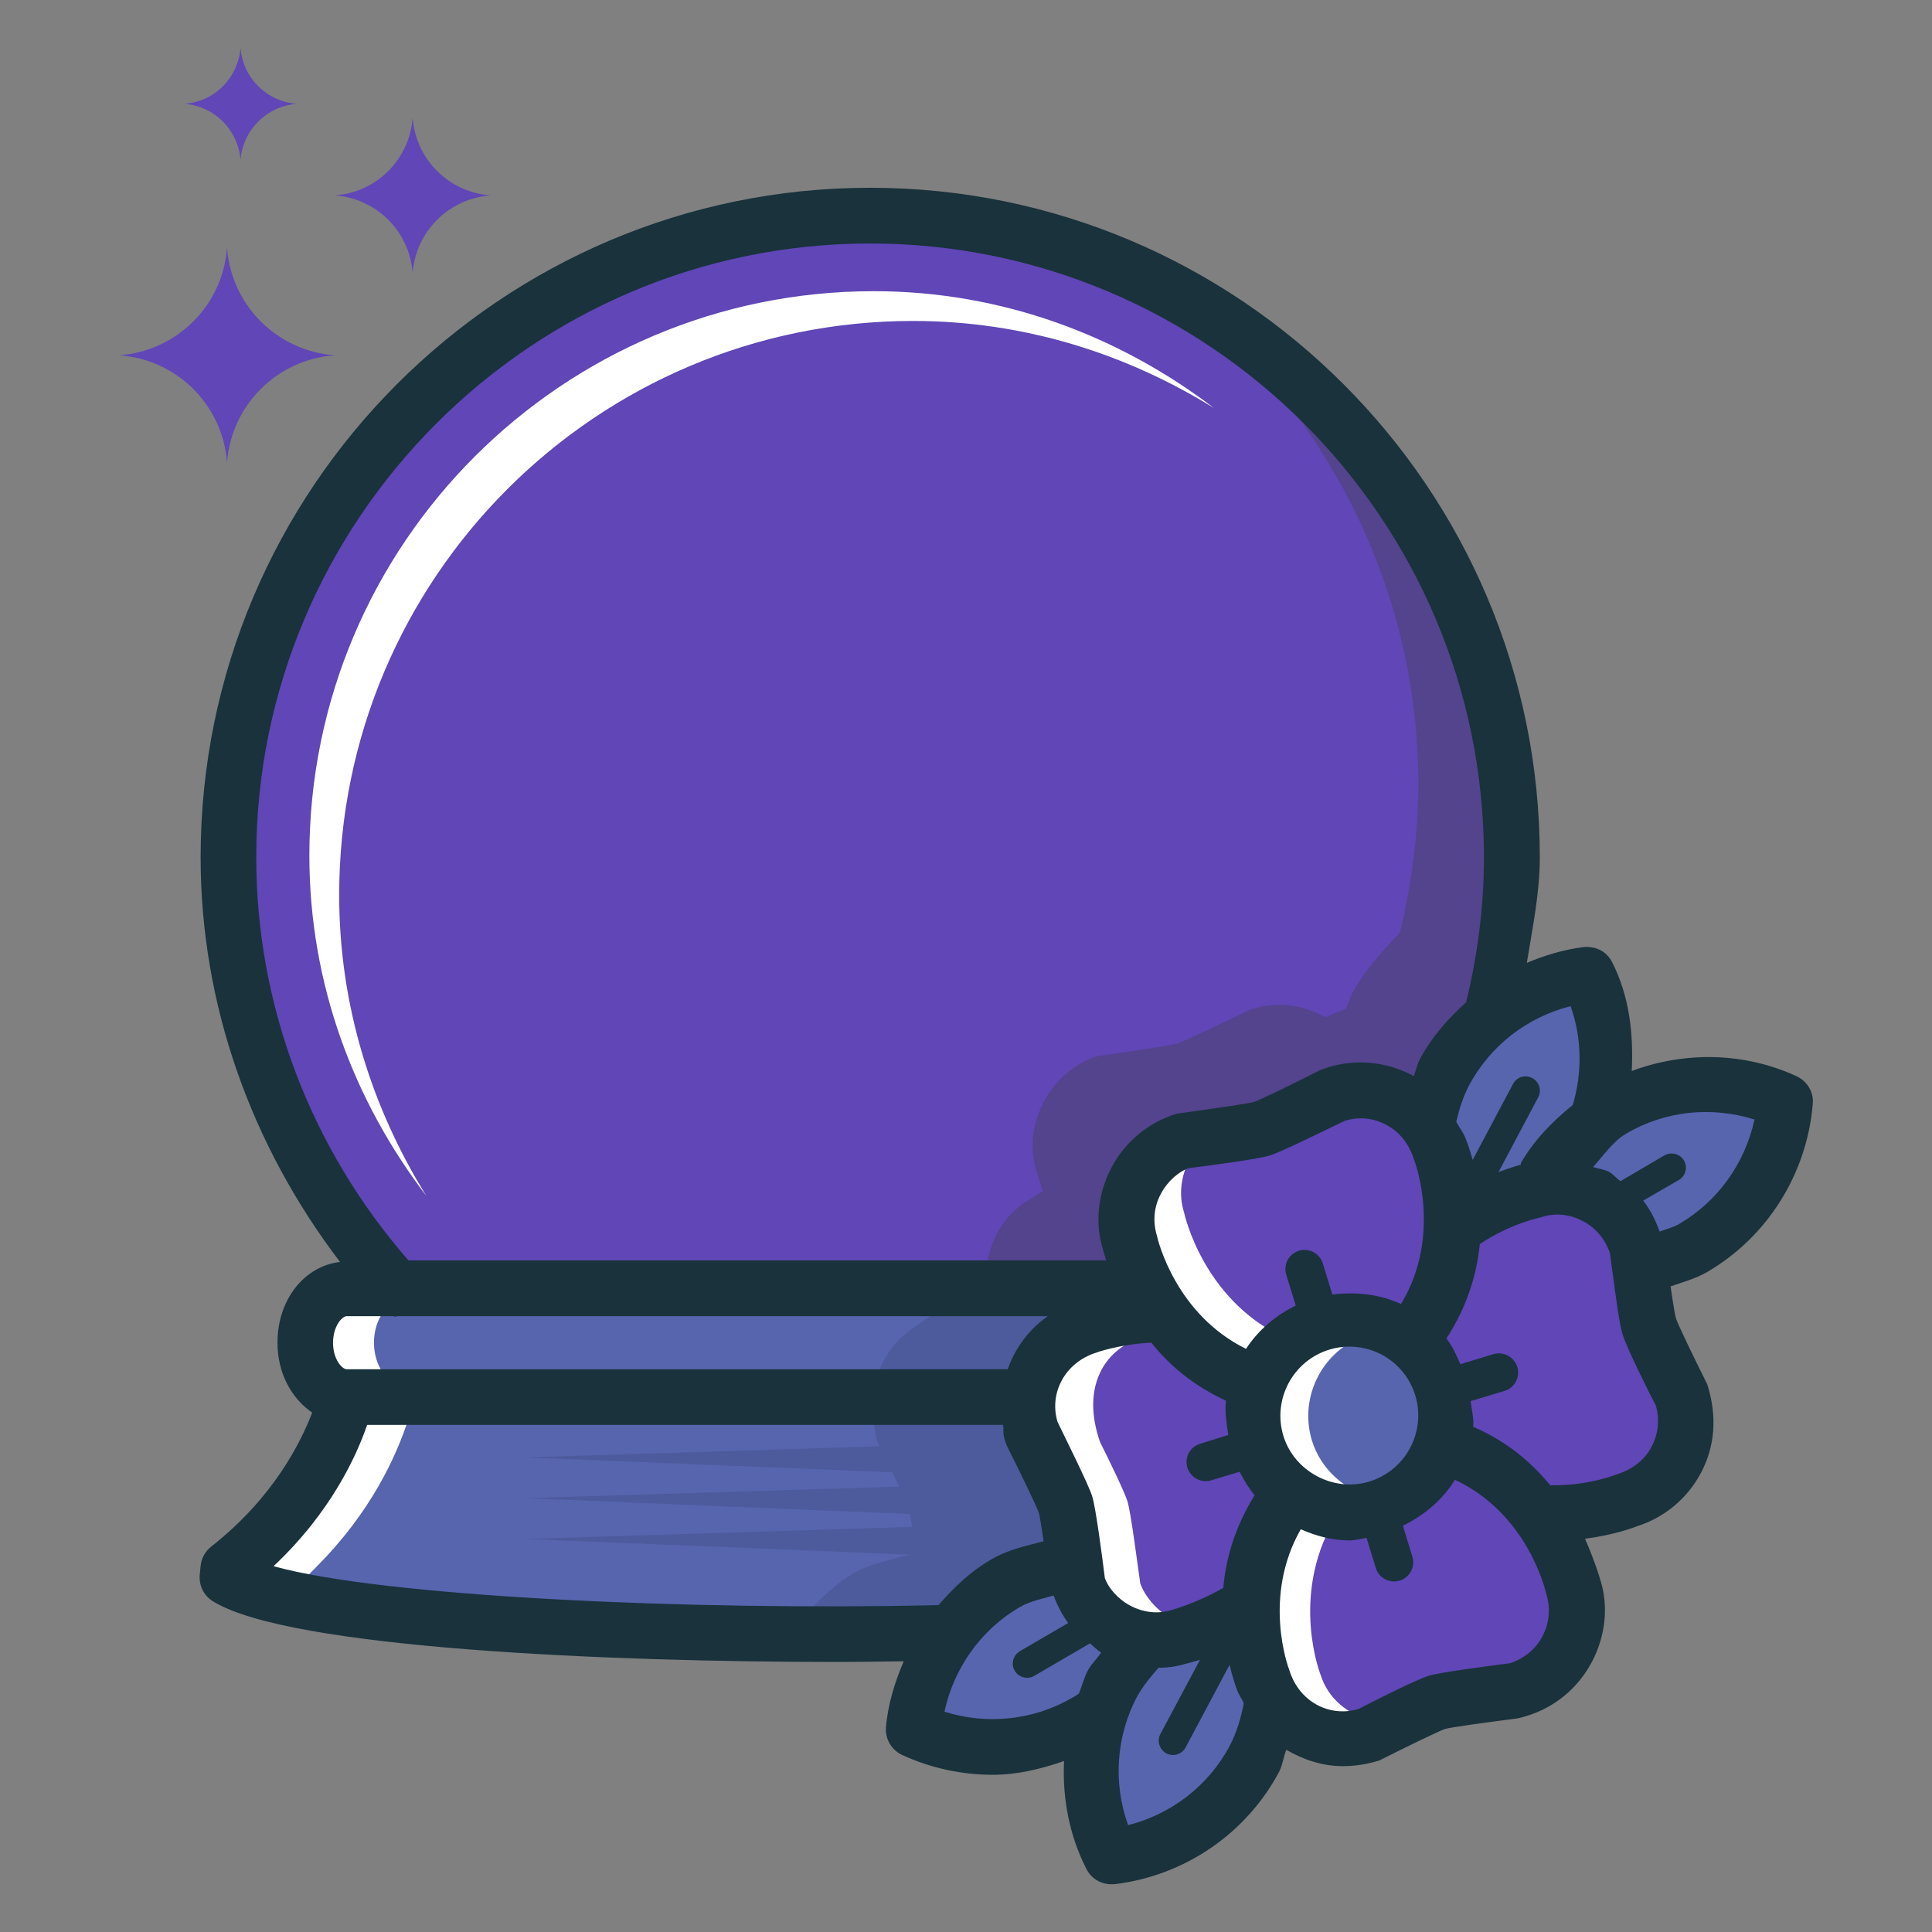 <?xml version="1.0" encoding="utf-8"?>
<!-- Generator: Adobe Illustrator 16.0.0, SVG Export Plug-In . SVG Version: 6.00 Build 0)  -->
<!DOCTYPE svg PUBLIC "-//W3C//DTD SVG 1.1//EN" "http://www.w3.org/Graphics/SVG/1.1/DTD/svg11.dtd">
<svg version="1.1" id="Calque_1" xmlns="http://www.w3.org/2000/svg" xmlns:xlink="http://www.w3.org/1999/xlink" x="0px" y="0px"
	 width="32px" height="32px" viewBox="0 0 32 32" enable-background="new 0 0 32 32" xml:space="preserve">
<rect x="0" y="0" width="32" height="32" fill="#808080" stroke="none"/>
<g>
	<g>
		<path fill="#6046B6" d="M20.765,24.257l-0.098-0.193l-0.033-0.145l-0.032-0.227c-0.028-0.164-0.053-0.323-0.035-0.461l0.021-0.189
			l-0.174-0.082c-0.463-0.216-0.838-0.504-1.359-0.988c-0.511,0.028-0.966,0.164-0.966,0.178c-0.653,0.202-1.014,0.851-0.697,1.737
			c0.164,0.334,0.401,0.819,0.448,0.979c0.06,0.197,0.159,0.977,0.213,1.358c0.082,0.231,0.299,0.471,0.549,0.604
			c0.174,0.093,0.36,0.138,0.551,0.138l0.323-0.05c0.006-0.001,0.436-0.109,1.048-0.592c0.043-0.49,0.208-0.98,0.46-1.726
			C20.906,24.511,20.845,24.408,20.765,24.257z"/>
		<path fill="#6046B6" d="M25.868,26.357c-0.012-0.058-0.316-1.457-1.659-2.085l-0.212-0.1l-0.123,0.2
			c-0.168,0.279-0.423,0.5-0.75,0.657l-0.201,0.101l-0.355,0.094l-0.219,0.024c-0.221,0-0.449-0.051-0.702-0.159l-0.216-0.094
			l-0.117,0.202c-0.712,1.258-0.213,2.541-0.208,2.541c0.157,0.52,0.615,0.866,1.136,0.866l0.328-0.037l0.059-0.03
			c0.219-0.119,0.915-0.469,1.108-0.528c0.202-0.063,0.979-0.162,1.356-0.212c0.301-0.098,0.541-0.304,0.688-0.576
			C25.927,26.944,25.956,26.628,25.868,26.357z"/>
		<path fill="#6046B6" d="M23.673,19.131c-0.105-0.335-0.302-0.581-0.586-0.731c-0.173-0.091-0.356-0.137-0.546-0.137
			c-0.116,0-0.231,0.016-0.619,0.183c-0.339,0.164-0.81,0.395-0.96,0.441c-0.201,0.06-0.981,0.159-1.364,0.217
			c-0.23,0.078-0.466,0.294-0.603,0.544c-0.146,0.273-0.178,0.591-0.088,0.869c0.012,0.06,0.317,1.423,1.616,2.057l0.208,0.104
			l0.126-0.193c0.173-0.264,0.413-0.471,0.719-0.624l0.2-0.099l0.378-0.05l0.22-0.027c0.26,0,0.503,0.05,0.722,0.153l0.211,0.096
			l0.123-0.201C24.191,20.474,23.673,19.137,23.673,19.131z"/>
		<path fill="#6046B6" d="M27.652,23.153c-0.119-0.225-0.469-0.924-0.53-1.122c-0.04-0.141-0.104-0.586-0.15-0.945l-0.06-0.412
			c-0.103-0.299-0.308-0.539-0.578-0.679c-0.168-0.091-0.357-0.141-0.546-0.141l-0.323,0.051c-0.174,0.04-0.632,0.169-1.215,0.678
			c-0.052,0.509-0.223,0.999-0.498,1.752c0.062,0.077,0.113,0.181,0.202,0.374l0.096,0.204l0.034,0.24l0.083,0.662l0.13,0.057
			c0.466,0.202,0.85,0.497,1.183,0.9l0.066,0.224l0.2-0.135c0.585,0,1.038-0.163,1.11-0.19c0.334-0.105,0.58-0.302,0.73-0.587
			C27.733,23.809,27.763,23.493,27.652,23.153z"/>
	</g>
	<path fill="#B9C95E" d="M22.356,24.85c0.137,0,0.272-0.021,0.401-0.06c0.739-0.225,1.155-1.013,0.934-1.754
		c-0.183-0.594-0.719-0.992-1.343-0.992c-0.136,0-0.271,0.021-0.409,0.061c-0.737,0.225-1.157,1.013-0.934,1.754
		C21.184,24.44,21.74,24.85,22.356,24.85z"/>
	<path fill="#5765AF" d="M22.356,24.85c0.137,0,0.272-0.021,0.401-0.06c0.739-0.225,1.155-1.013,0.934-1.754
		c-0.183-0.594-0.719-0.992-1.343-0.992c-0.136,0-0.271,0.021-0.409,0.061c-0.737,0.225-1.157,1.013-0.934,1.754
		C21.184,24.44,21.74,24.85,22.356,24.85z"/>
	<g>
		<path fill="#FFFFFF" d="M21.729,23.858c-0.224-0.741,0.198-1.529,0.935-1.754c0.016-0.005,0.032-0.007,0.047-0.011
			c-0.115-0.029-0.236-0.05-0.361-0.05c-0.136,0-0.271,0.021-0.409,0.061c-0.737,0.225-1.157,1.013-0.934,1.754
			c0.178,0.582,0.734,0.991,1.351,0.991c0.124,0,0.246-0.019,0.363-0.052C22.257,24.674,21.871,24.324,21.729,23.858z"/>
		<g>
			<path fill="#FFFFFF" d="M19.433,26.828c-0.252-0.133-0.466-0.372-0.547-0.604c-0.055-0.382-0.153-1.161-0.212-1.358
				c-0.051-0.16-0.286-0.646-0.453-0.979c-0.312-0.887,0.047-1.535,0.698-1.737c0-0.006,0.115-0.039,0.257-0.073
				c-0.042-0.04-0.077-0.061-0.121-0.104c-0.511,0.028-0.966,0.164-0.966,0.178c-0.653,0.202-1.014,0.851-0.697,1.737
				c0.164,0.334,0.401,0.819,0.448,0.979c0.06,0.197,0.159,0.977,0.213,1.358c0.082,0.231,0.299,0.471,0.549,0.604
				c0.174,0.093,0.36,0.138,0.551,0.138l0.323-0.05c0,0,0.086-0.034,0.122-0.045C19.544,26.851,19.483,26.856,19.433,26.828z"/>
			<g>
				<path fill="#FFFFFF" d="M21.873,27.739c-0.002,0-0.503-1.283,0.213-2.541l0.003-0.008c-0.143-0.023-0.282-0.032-0.442-0.101
					l-0.216-0.094l-0.117,0.202c-0.712,1.258-0.213,2.541-0.208,2.541c0.157,0.52,0.615,0.866,1.136,0.866l0.328-0.037l0.059-0.03
					c0.017-0.011,0.049-0.027,0.07-0.038C22.324,28.387,21.998,28.141,21.873,27.739z"/>
			</g>
			<g>
				<path fill="#FFFFFF" d="M21.228,22.136c-1.298-0.636-1.604-1.999-1.617-2.057c-0.089-0.28-0.054-0.596,0.09-0.87
					c0.029-0.051,0.075-0.089,0.11-0.138c-0.076,0.011-0.153,0.021-0.213,0.032c-0.23,0.078-0.466,0.294-0.603,0.544
					c-0.146,0.273-0.178,0.591-0.088,0.869c0.012,0.06,0.317,1.423,1.616,2.057l0.208,0.104l0.126-0.193
					c0.093-0.143,0.258-0.228,0.388-0.34L21.228,22.136z"/>
			</g>
		</g>
	</g>
	<path fill="#5765AF" d="M16.555,26.052c0.197-0.115,0.416-0.173,0.801-0.272l0.226-0.063c0,0-0.105-0.669-0.126-0.738
		c-0.036-0.113-0.307-0.674-0.53-1.118l-0.095-0.522L5.834,23.517C5.64,24.08,5.226,24.93,4.351,25.751l-0.337,0.318l0.446,0.126
		c1.668,0.466,5.852,0.672,9.261,0.672c0.621,0,1.233-0.007,2.021-0.11C16.021,26.438,16.279,26.213,16.555,26.052z"/>
	<path fill="#6046B6" d="M18.322,21.139l0.301-0.189l-0.107-0.343c-0.112-0.363-0.064-0.781,0.129-1.146
		c0.198-0.371,0.525-0.641,0.886-0.753c0.583-0.08,1.196-0.17,1.322-0.205c0.102-0.036,0.662-0.304,1.231-0.571
		c0.147-0.048,0.302-0.072,0.457-0.072c0.252,0,0.508,0.065,0.758,0.208l0.344-0.143l0.106-0.258
		c0.157-0.299,0.392-0.584,0.788-1.002c0.205-0.831,0.305-1.659,0.305-2.464c0-5.749-4.677-10.429-10.431-10.429
		c-5.748,0-10.427,4.68-10.427,10.429c0,2.508,0.917,4.938,2.78,6.938H18.322z"/>
	<g>
		<path fill="#5765AF" d="M20.725,27.873c-0.009-0.025-0.057-0.162-0.104-0.359l-0.166-0.663l-0.287,0.273l-0.605,0.184
			c-0.109,0.036-0.236,0.052-0.569,0.146c-0.149,0.173-0.285,0.331-0.391,0.526c-0.381,0.717-0.442,1.571-0.165,2.338l0.083,0.222
			l0.228-0.056c0.793-0.197,1.467-0.727,1.848-1.441c0.117-0.217,0.203-0.463,0.264-0.78L20.725,27.873z"/>
		<path fill="#5765AF" d="M29.138,18.294c-0.288-0.09-0.588-0.136-0.887-0.136c-0.511,0-1.01,0.136-1.447,0.391
			c-0.206,0.123-0.353,0.297-0.612,0.603l-0.265,0.288l0.638,0.246l0.292,0.172l0.154,0.195c0.091,0.107,0.166,0.253,0.233,0.437
			l0.447,0.117l0.252-0.105c0.697-0.408,1.197-1.104,1.368-1.903l0.048-0.229L29.138,18.294z"/>
		<path fill="#5765AF" d="M18.304,27.093l-0.215-0.196l-0.184-0.167c-0.085-0.114-0.154-0.247-0.206-0.393l-0.235-0.184
			l-0.231,0.063c-0.146,0.041-0.314,0.083-0.479,0.18c-0.697,0.407-1.195,1.098-1.367,1.899l-0.047,0.231l0.225,0.071
			c0.285,0.093,0.582,0.138,0.88,0.138c0.511,0,1.013-0.133,1.575-0.468l0.232-0.479l0.204-0.271l0.089-0.288L18.304,27.093z"/>
		<path fill="#5765AF" d="M26.26,16.577l-0.083-0.227l-0.229,0.06c-0.792,0.202-1.466,0.727-1.847,1.445
			c-0.123,0.229-0.191,0.474-0.236,0.657l0.128,0.374l0.045,0.089l0.097,0.292l0.158,0.58l0.01,0.039l0.033-0.014l0.573-0.214
			c0.148-0.055,0.264-0.095,0.508-0.268c0.18-0.31,0.44-0.6,0.884-1.016C26.479,17.783,26.465,17.146,26.26,16.577z"/>
	</g>
	<path fill="#5765AF" d="M5.743,21.539c-0.263,0-0.485,0.32-0.485,0.699c0,0.38,0.223,0.701,0.485,0.701h11.133l0.061-0.171
		c0.114-0.319,0.306-0.569,0.567-0.756l0.688-0.474H5.743z"/>
	<path fill="#54438D" d="M20.698,5.935c1.72,1.857,2.795,4.325,2.795,7.051c0,0.802-0.104,1.633-0.305,2.461
		c-0.399,0.419-0.631,0.704-0.791,1.005l-0.105,0.257l-0.342,0.139c-0.253-0.139-0.509-0.204-0.761-0.204
		c-0.157,0-0.307,0.023-0.458,0.07c-0.564,0.268-1.128,0.539-1.231,0.571c-0.121,0.034-0.736,0.125-1.32,0.207
		c-0.359,0.111-0.689,0.381-0.888,0.752c-0.193,0.366-0.241,0.784-0.125,1.148l0.106,0.338l-0.304,0.191h-0.005
		c-0.264,0.193-0.604,0.55-0.632,1.218h1.989l0.301-0.189l-0.107-0.343c-0.112-0.363-0.064-0.781,0.129-1.146
		c0.198-0.371,0.525-0.641,0.886-0.753c0.583-0.08,1.196-0.17,1.322-0.205c0.102-0.036,0.662-0.304,1.231-0.571
		c0.147-0.048,0.302-0.072,0.457-0.072c0.252,0,0.508,0.065,0.758,0.208l0.344-0.143l0.106-0.258
		c0.157-0.299,0.392-0.584,0.788-1.002c0.205-0.831,0.305-1.659,0.305-2.464C24.842,10.821,23.197,7.842,20.698,5.935z"/>
	<g>
		<path fill="#FFFFFF" d="M5.249,25.943c0.892-0.896,1.316-1.819,1.516-2.443l-0.931,0.017C5.64,24.08,5.226,24.93,4.351,25.751
			l-0.337,0.318l0.446,0.126c0.128,0.036,0.293,0.065,0.446,0.098L5.249,25.943z"/>
		<path fill="#FFFFFF" d="M6.194,22.238c0-0.379,0.222-0.699,0.488-0.699H5.743c-0.263,0-0.485,0.32-0.485,0.699
			c0,0.38,0.223,0.701,0.485,0.701h0.939C6.416,22.939,6.194,22.618,6.194,22.238z"/>
		<path fill="#FFFFFF" d="M5.618,14.825c0-5.251,4.259-9.509,9.506-9.509c1.835,0,3.532,0.543,4.985,1.444
			c-1.568-1.195-3.508-1.937-5.636-1.937c-5.161,0-9.349,4.187-9.349,9.348c0,2.126,0.738,4.068,1.938,5.637
			C6.161,18.357,5.618,16.66,5.618,14.825z"/>
	</g>
	<g>
		<path fill="#4D5A9C" d="M16.925,23.86l-0.095-0.522l-2.396,0.039l0.088,0.483c0.016,0.03,0.031,0.063,0.048,0.095L8.7,24.139
			l6.08,0.247c0.042,0.085,0.079,0.162,0.113,0.236L8.7,24.815l6.372,0.261c0.011,0.058,0.023,0.134,0.036,0.214L8.7,25.49
			l6.359,0.26l-0.107,0.029c-0.384,0.1-0.604,0.157-0.8,0.272c-0.277,0.161-0.537,0.386-0.813,0.705
			c-0.423,0.055-0.797,0.079-1.148,0.094c0.52,0.01,1.034,0.017,1.53,0.017c0.621,0,1.233-0.007,2.021-0.11
			c0.278-0.319,0.537-0.544,0.813-0.705c0.197-0.115,0.416-0.173,0.801-0.272l0.226-0.063c0,0-0.105-0.669-0.126-0.738
			C17.419,24.865,17.148,24.305,16.925,23.86z"/>
		<path fill="#4D5A9C" d="M16.937,22.769c0.114-0.319,0.306-0.569,0.567-0.756l0.688-0.474H15.79l-0.689,0.474
			c-0.263,0.187-0.453,0.437-0.566,0.756l-0.061,0.171h2.402L16.937,22.769z"/>
	</g>
	<path fill="#19323C" d="M30.025,18.284c0.019-0.192-0.09-0.375-0.267-0.458c-0.871-0.401-1.852-0.414-2.731-0.087
		c0.03-0.619-0.039-1.241-0.326-1.804c-0.088-0.172-0.258-0.264-0.466-0.249c-0.332,0.041-0.646,0.136-0.946,0.262
		c0.094-0.578,0.215-1.157,0.215-1.748c0-6.113-4.974-11.09-11.093-11.09C8.298,3.11,3.323,8.087,3.323,14.2
		c0,2.446,0.842,4.777,2.309,6.702c-0.586,0.067-1.036,0.618-1.036,1.336c0,0.508,0.233,0.926,0.575,1.159
		c-0.188,0.489-0.636,1.405-1.671,2.218c-0.102,0.08-0.165,0.195-0.177,0.321l-0.015,0.15c-0.014,0.177,0.068,0.343,0.217,0.435
		c1.265,0.79,6.636,1.006,10.307,1.006c0.427,0,0.764-0.007,1.136-0.011c-0.147,0.348-0.261,0.708-0.294,1.092
		c-0.015,0.195,0.091,0.376,0.267,0.459c0.478,0.221,0.994,0.329,1.503,0.329c0.404,0,0.799-0.095,1.18-0.228
		c-0.029,0.609,0.084,1.228,0.371,1.789c0.079,0.156,0.238,0.252,0.411,0.252c0.019,0,0.038,0,0.056-0.001
		c1.156-0.14,2.173-0.832,2.721-1.855c0.061-0.118,0.075-0.251,0.122-0.371c0.279,0.163,0.596,0.271,0.938,0.271
		c0.198,0,0.398-0.031,0.603-0.094c0.441-0.223,0.985-0.486,1.084-0.521c0.108-0.031,0.707-0.112,1.199-0.175
		c0.025-0.003,0.129-0.032,0.152-0.04c0.471-0.142,0.854-0.46,1.085-0.895c0.229-0.433,0.275-0.925,0.146-1.341
		c-0.007-0.031-0.099-0.335-0.259-0.701c0.505-0.064,0.843-0.199,0.839-0.199c0.469-0.144,0.854-0.462,1.083-0.895
		c0.227-0.432,0.273-0.925,0.103-1.463c-0.222-0.442-0.483-0.985-0.519-1.092c-0.017-0.061-0.052-0.272-0.089-0.53
		c0.207-0.073,0.418-0.129,0.607-0.239C29.273,20.487,29.929,19.444,30.025,18.284z M26.05,18.302
		c-0.336,0.271-0.639,0.581-0.858,0.958c-0.006,0.008,0,0.023-0.004,0.032c-0.087,0.023-0.213,0.063-0.368,0.122l0.657-1.239
		c0.062-0.115,0.02-0.258-0.099-0.319c-0.113-0.061-0.255-0.02-0.317,0.097l-0.669,1.259c-0.051-0.189-0.098-0.306-0.102-0.313
		c-0.035-0.119-0.115-0.214-0.17-0.32c0.05-0.208,0.113-0.413,0.212-0.601c0.35-0.658,0.962-1.13,1.682-1.313
		C26.203,17.197,26.208,17.772,26.05,18.302z M22.68,24.539c-0.591,0.182-1.243-0.166-1.423-0.756
		c-0.184-0.605,0.158-1.245,0.761-1.429c0.107-0.033,0.222-0.05,0.331-0.05c0.507,0,0.945,0.327,1.093,0.809
		C23.624,23.716,23.282,24.356,22.68,24.539z M23.423,19.212c0.007,0.012,0.474,1.244-0.217,2.386
		c-0.354-0.159-0.741-0.207-1.138-0.156l-0.157-0.512c-0.051-0.17-0.228-0.265-0.396-0.214c-0.168,0.052-0.263,0.229-0.21,0.398
		l0.157,0.51c-0.343,0.169-0.623,0.411-0.824,0.717c-1.154-0.567-1.457-1.78-1.477-1.878c-0.07-0.232-0.048-0.479,0.067-0.69
		c0.113-0.215,0.304-0.371,0.456-0.424c0.338-0.043,1.147-0.147,1.352-0.212c0.202-0.063,0.93-0.427,1.238-0.573
		c0.237-0.073,0.479-0.047,0.691,0.069C23.178,18.747,23.335,18.936,23.423,19.212z M19.414,26.665
		c-0.229,0.073-0.475,0.045-0.691-0.069c-0.214-0.113-0.369-0.303-0.423-0.458c-0.042-0.336-0.147-1.145-0.208-1.348
		c-0.063-0.206-0.43-0.934-0.576-1.24c-0.144-0.479,0.126-0.988,0.648-1.148c0.002-0.004,0.392-0.138,0.905-0.164
		c0.294,0.37,0.688,0.707,1.237,0.962c-0.023,0.184,0.011,0.375,0.039,0.568l-0.465,0.145c-0.171,0.05-0.264,0.227-0.213,0.396
		c0.053,0.165,0.229,0.262,0.397,0.209l0.468-0.141c0.072,0.139,0.149,0.27,0.249,0.389c-0.326,0.523-0.479,1.056-0.519,1.534
		C19.841,26.542,19.454,26.653,19.414,26.665z M14.411,4.033c5.608,0,10.168,4.563,10.168,10.167c0,0.813-0.104,1.619-0.295,2.401
		c-0.302,0.272-0.571,0.577-0.766,0.942c-0.049,0.09-0.065,0.193-0.104,0.288c-0.005-0.006-0.01-0.014-0.016-0.017
		c-0.434-0.23-0.932-0.279-1.396-0.137c-0.024,0.008-0.129,0.043-0.15,0.054c-0.443,0.227-0.984,0.489-1.084,0.521
		c-0.108,0.03-0.708,0.115-1.275,0.194c-0.464,0.141-0.851,0.457-1.081,0.888c-0.229,0.432-0.278,0.929-0.146,1.351
		c0.002,0.011,0.036,0.121,0.055,0.191H6.765c-1.616-1.851-2.521-4.209-2.521-6.678C4.244,8.596,8.809,4.033,14.411,4.033z
		 M5.743,21.8H6.52c0.011,0,0.017,0.01,0.026,0.01c0.012,0,0.015-0.01,0.025-0.01h10.784c-0.314,0.22-0.536,0.521-0.664,0.879H5.743
		c-0.078,0-0.227-0.165-0.227-0.44C5.517,21.966,5.665,21.8,5.743,21.8z M4.531,25.941c0.963-0.905,1.379-1.844,1.55-2.34h10.532
		c0.014,0.072-0.003,0.146,0.021,0.217c0.006,0.025,0.04,0.129,0.054,0.152c0.222,0.438,0.481,0.979,0.519,1.087
		c0.016,0.056,0.043,0.231,0.079,0.471c-0.29,0.078-0.588,0.137-0.861,0.298c-0.344,0.195-0.626,0.467-0.88,0.76
		C11.395,26.68,6.334,26.444,4.531,25.941z M17.762,28.119c-0.64,0.374-1.413,0.455-2.119,0.232c0.156-0.726,0.605-1.355,1.243-1.73
		c0.182-0.104,0.376-0.139,0.565-0.194c0.062,0.164,0.141,0.32,0.242,0.455l-0.799,0.466c-0.115,0.068-0.154,0.215-0.087,0.323
		c0.065,0.114,0.21,0.151,0.323,0.087l0.922-0.538c0.063,0.047,0.116,0.109,0.187,0.152c-0.068,0.102-0.162,0.186-0.221,0.297
		c-0.064,0.119-0.095,0.251-0.146,0.379C17.836,28.074,17.805,28.098,17.762,28.119z M18.685,30.23
		c-0.251-0.696-0.2-1.472,0.148-2.128c0.097-0.176,0.226-0.329,0.355-0.479c0.153,0,0.306-0.021,0.449-0.065
		c0.009-0.002,0.107-0.026,0.238-0.065l-0.656,1.229c-0.06,0.114-0.015,0.255,0.099,0.32c0.114,0.058,0.257,0.018,0.319-0.098
		l0.728-1.368c0.058,0.237,0.114,0.389,0.118,0.396c0.028,0.09,0.083,0.159,0.118,0.238c-0.046,0.244-0.118,0.486-0.234,0.709
		C20.016,29.577,19.4,30.05,18.685,30.23z M25.55,27.098c-0.114,0.219-0.307,0.375-0.538,0.45c-0.338,0.044-1.145,0.148-1.348,0.208
		c-0.207,0.066-0.934,0.429-1.163,0.551c-0.487,0.142-0.987-0.124-1.146-0.646c-0.021-0.051-0.448-1.216,0.19-2.332
		c0.247,0.109,0.515,0.185,0.804,0.185c0.097,0,0.19-0.028,0.285-0.042l0.154,0.498c0.049,0.167,0.227,0.261,0.396,0.209
		c0.166-0.051,0.26-0.226,0.209-0.396l-0.157-0.512c0.363-0.179,0.661-0.433,0.862-0.761c1.193,0.557,1.494,1.802,1.517,1.903
		C25.684,26.643,25.662,26.882,25.55,27.098z M27.356,23.962c-0.115,0.216-0.306,0.373-0.578,0.459
		c-0.004,0.001-0.447,0.18-1.032,0.18c-0.018,0-0.037-0.002-0.051,0c-0.005,0-0.008,0.006-0.013,0.006
		c-0.308-0.375-0.709-0.727-1.282-0.975c0.015-0.137-0.025-0.28-0.042-0.425l0.561-0.169c0.168-0.05,0.263-0.229,0.212-0.396
		c-0.052-0.167-0.23-0.263-0.396-0.213l-0.546,0.167c-0.068-0.148-0.131-0.301-0.232-0.426c0.347-0.534,0.505-1.075,0.553-1.564
		c0.493-0.331,0.968-0.434,1.021-0.446c0.224-0.075,0.468-0.051,0.685,0.065c0.216,0.111,0.374,0.304,0.451,0.534
		c0.011,0.094,0.027,0.222,0.048,0.361l0,0c0,0,0,0,0,0.003c0.05,0.373,0.113,0.839,0.161,0.981
		c0.062,0.206,0.423,0.937,0.548,1.171C27.493,23.503,27.468,23.751,27.356,23.962z M27.489,20.399
		c-0.067-0.183-0.152-0.361-0.273-0.513l0.588-0.34c0.115-0.065,0.155-0.214,0.087-0.325c-0.066-0.111-0.211-0.148-0.322-0.085
		l-0.729,0.428c-0.069-0.048-0.119-0.116-0.191-0.156c-0.086-0.042-0.176-0.051-0.263-0.078c0.177-0.194,0.325-0.422,0.551-0.555
		c0.639-0.376,1.409-0.457,2.123-0.232c-0.158,0.725-0.606,1.355-1.248,1.73C27.712,20.333,27.594,20.357,27.489,20.399z"/>
	<g>
		<path fill="#6046B6" d="M1.973,5.885c0.959,0.066,1.72,0.826,1.787,1.779c0.07-0.953,0.827-1.713,1.788-1.779
			C4.587,5.815,3.83,5.057,3.76,4.102C3.692,5.057,2.932,5.815,1.973,5.885z"/>
		<path fill="#6046B6" d="M5.548,3.236c0.688,0.051,1.236,0.597,1.287,1.286c0.051-0.689,0.6-1.235,1.293-1.286
			C7.435,3.188,6.886,2.64,6.835,1.95C6.784,2.64,6.236,3.188,5.548,3.236z"/>
		<path fill="#6046B6" d="M3.052,1.719c0.502,0.038,0.894,0.435,0.932,0.934c0.035-0.499,0.436-0.896,0.936-0.934
			c-0.5-0.032-0.9-0.432-0.936-0.929C3.945,1.287,3.554,1.687,3.052,1.719z"/>
	</g>
</g>
</svg>
